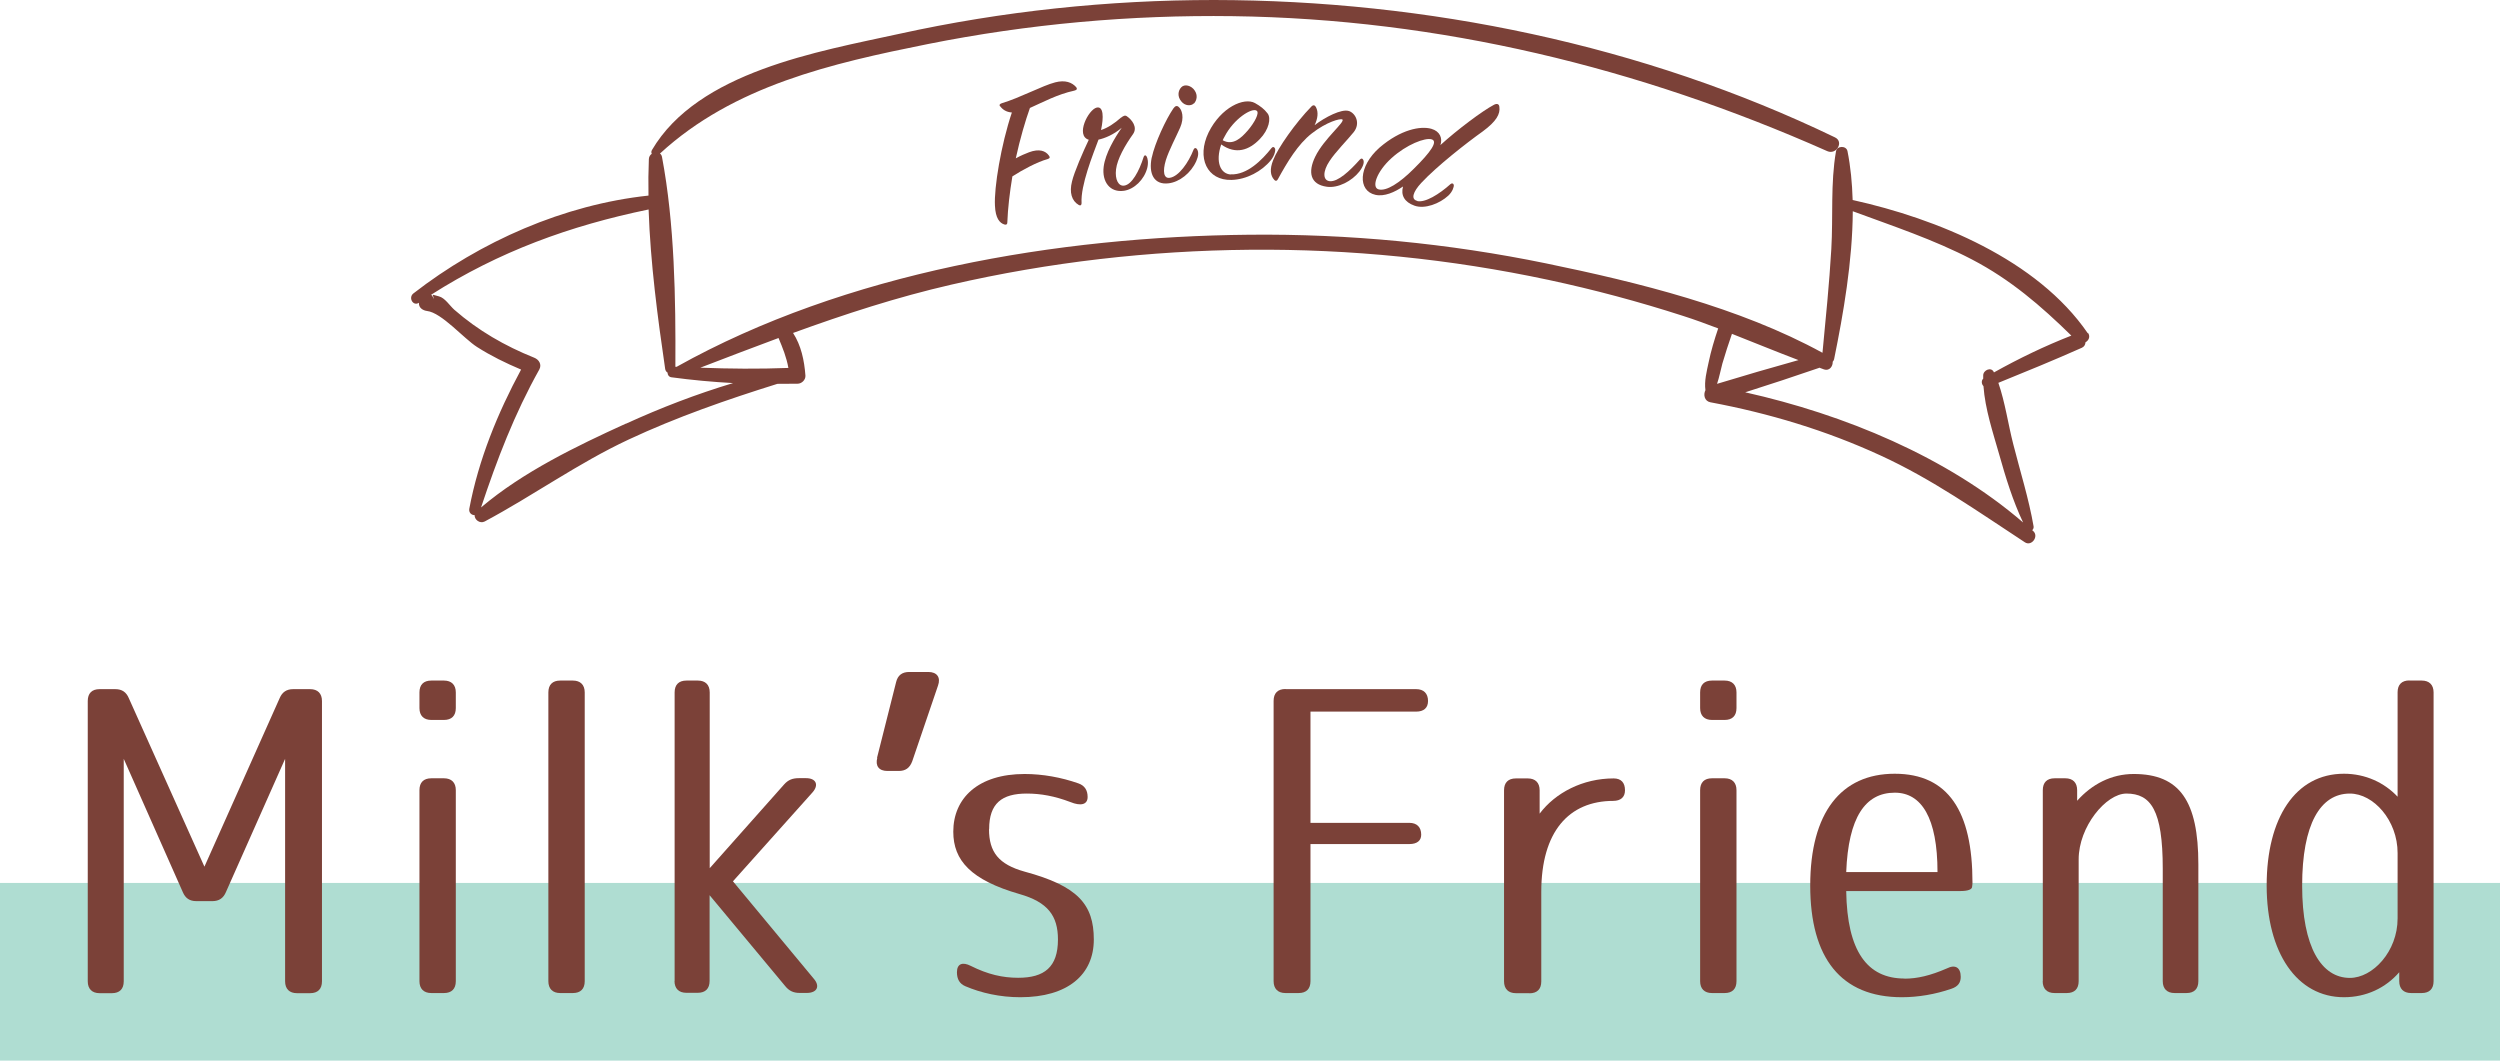 <?xml version="1.0" encoding="UTF-8"?><svg id="_レイヤー_2" xmlns="http://www.w3.org/2000/svg" width="198" height="84" viewBox="0 0 198 84"><defs><style>.cls-1{fill:#afddd2;}.cls-2{fill:#7b4138;}</style></defs><g id="_レイヤー_1-2"><rect class="cls-1" y="69.93" width="198" height="14.07"/><path class="cls-2" d="M79.2,8.42c-.07-.1-.04-.18.13-.24,1.47-.44,3.23-1.4,4.25-1.66.78-.2,1.32,0,1.66.39.08.11.07.22-.16.27-1.34.29-2.49.92-3.51,1.37-.36,1.01-.78,2.43-1.12,3.99.4-.22.76-.37,1.05-.48.8-.3,1.31-.12,1.58.27.09.12.08.21-.11.27-.81.22-1.97.84-2.79,1.37-.21,1.27-.36,2.54-.4,3.65,0,.16-.09.2-.23.16-.37-.11-.71-.49-.75-1.49-.08-1.41.48-4.82,1.34-7.38-.45-.03-.74-.24-.93-.5Z"/><path class="cls-2" d="M88.79,9.32c.18-.15.32-.21.46-.11.38.26.88.86.48,1.42-.63.88-1.24,1.96-1.34,2.78-.1.82.2,1.36.65,1.29.6-.08,1.18-1.13,1.54-2.28.05-.13.14-.16.22-.05.1.15.17.51.06.94-.24.92-1.03,1.68-1.84,1.8-1.1.16-1.76-.7-1.61-1.9.13-1.05.87-2.29,1.43-3.09-.66.56-1.34.83-1.84.94-.43,1.16-1.43,3.62-1.34,5.03,0,.14-.07.23-.23.14-.55-.32-.75-.99-.53-1.85.17-.74.89-2.39,1.33-3.31-1.08-.33-.03-2.4.63-2.55.54-.12.56.77.34,1.78.52-.17,1.05-.51,1.61-1.01Z"/><path class="cls-2" d="M91.22,12.48c.24-1.15,1.13-3.05,1.71-3.89.14-.19.26-.25.41-.13.28.22.47.86.13,1.64-.3.69-.88,1.78-1.13,2.57-.28.92-.17,1.5.32,1.41.69-.11,1.46-1.17,1.88-2.25.07-.14.19-.13.26-.02.15.23.12.55-.05.94-.42.96-1.34,1.67-2.2,1.77-1.16.14-1.6-.77-1.33-2.06ZM94.55,8.19c-.21.22-.7.21-.99-.16-.32-.38-.27-.84,0-1.12.26-.28.8-.14,1.06.26.26.38.16.79-.05,1.02Z"/><path class="cls-2" d="M97.48,13.81c1.29.05,2.46-1.12,3.22-2.08.09-.12.22-.11.28.03.06.12-.02.54-.32.92-.72.89-1.94,1.54-3.12,1.57-1.94.06-2.79-1.75-1.82-3.76.99-2,2.81-2.8,3.67-2.33.43.24.74.48,1,.82.3.38.11,1.29-.61,2.03-.84.88-1.9,1.26-3.06.43-.48,1.41-.05,2.34.77,2.38ZM98.82,10.34c.54-.63.95-1.4.71-1.57-.36-.27-1.82.62-2.56,2.08-.05.09-.1.18-.13.26.82.45,1.48-.2,1.97-.76Z"/><path class="cls-2" d="M106.8,8.78c.57.17.97.99.41,1.69-.47.59-1.45,1.57-1.92,2.3-.54.81-.53,1.53.03,1.58.64.06,1.56-.79,2.38-1.71.11-.12.22-.1.28.04.08.19-.02.52-.32.91-.59.75-1.69,1.33-2.58,1.2-1.3-.18-1.52-1.14-.91-2.39.69-1.42,2.42-2.78,2.14-2.94-.16-.09-1.23.18-2.42,1.11-1.09.85-1.93,2.25-2.68,3.62-.07.13-.17.19-.3.04-.29-.32-.37-.82-.07-1.56.36-.94,1.77-2.95,3.02-4.23.14-.15.28-.12.36.04.22.41.14.92-.1,1.43.84-.64,2.13-1.3,2.7-1.12Z"/><path class="cls-2" d="M112.23,15.92c.63.16,1.76-.54,2.65-1.34.12-.1.23-.06.26.07.02.15-.1.53-.43.84-.69.64-1.87,1.09-2.68.8-.8-.28-1.1-.83-.91-1.52-.66.45-1.48.82-2.19.66-1.4-.31-1.37-2.25.34-3.75,1.67-1.43,3.24-1.72,4.09-1.48.7.2.9.76.72,1.29,1.34-1.22,3.33-2.71,4.24-3.19.25-.13.41-.06.43.16.08.56-.22,1.14-1.32,1.95-1.28.91-3.64,2.76-4.86,4.07-.67.72-.85,1.31-.32,1.43ZM110.2,12.53c-1.17,1.06-1.6,2.32-1.01,2.47.61.16,1.65-.5,2.77-1.62,1.38-1.36,1.93-2.18,1.44-2.34-.52-.17-2.01.41-3.2,1.49Z"/><path class="cls-2" d="M165.35,26.39c-4-5.83-11.93-9.07-18.62-10.55-.04-1.33-.16-2.63-.41-3.87-.09-.45-.83-.44-.91.02-.44,2.52-.22,5.17-.37,7.73-.16,2.75-.44,5.48-.7,8.22-6.59-3.61-14.62-5.58-21.89-7.08-7.73-1.59-15.63-2.35-23.52-2.27-15.15.15-31.94,2.97-45.34,10.46-.03,0-.07,0-.1,0,.03-5.41-.06-11.31-1.06-16.62-.02-.12-.08-.21-.16-.27,5.85-5.38,13.6-7.14,21.21-8.67,7.95-1.59,16.06-2.32,24.16-2.21,16.37.22,32.14,4.06,47.08,10.69.72.32,1.34-.74.61-1.09C130.14,3.55,112.98.02,96.16,0c-8.38,0-16.76.88-24.94,2.68-6.39,1.4-15.94,2.99-19.59,9.21-.06.11-.05.21-.01.29-.13.09-.22.23-.23.41-.04.95-.05,1.92-.03,2.9-6.71.72-13.31,3.63-18.62,7.75-.42.33-.03,1.04.44.74,0,.01,0,.02,0,.03-.02.37.32.58.64.62,1.16.13,2.93,2.2,3.96,2.85,1.11.71,2.28,1.28,3.49,1.79-1.86,3.45-3.37,7.14-4.1,11.01-.06.32.17.52.42.52-.02.36.42.7.8.5,3.87-2.07,7.4-4.62,11.4-6.49,3.81-1.78,7.78-3.16,11.78-4.41.53,0,1.07,0,1.6-.01.32,0,.64-.3.62-.64-.09-1.21-.34-2.39-.98-3.38,4.1-1.49,8.24-2.84,12.55-3.83,7.75-1.78,15.68-2.69,23.63-2.76,7.94-.07,15.89.73,23.66,2.39,3.6.77,7.15,1.72,10.65,2.85.94.3,1.86.64,2.78.99-.3.89-.57,1.78-.76,2.7-.15.71-.35,1.47-.25,2.19-.18.36-.08.87.39.96,4.65.87,9.17,2.23,13.47,4.21,4.12,1.89,7.67,4.41,11.44,6.88.53.35,1.13-.47.66-.89-.03-.02-.05-.04-.08-.07.08-.07.13-.18.11-.3-.38-2.2-1.06-4.34-1.61-6.51-.41-1.6-.64-3.29-1.18-4.86,2.22-.9,4.44-1.81,6.62-2.78.19-.09.27-.25.28-.43.25-.14.4-.44.21-.73ZM49.57,33.55c-3.91,1.78-8.16,3.83-11.47,6.64,1.26-3.79,2.65-7.42,4.61-10.92.22-.4-.02-.79-.4-.94-2.32-.93-4.44-2.15-6.33-3.8-.37-.33-.74-.94-1.22-1.06-.79-.2-.39-.18-.42.23-.02-.14-.09-.27-.19-.36,5.37-3.42,10.98-5.46,17.22-6.75.14,4.22.72,8.59,1.31,12.62.02.14.09.24.19.3,0,.17.1.34.3.37,1.62.22,3.25.37,4.89.46-2.9.87-5.73,1.96-8.49,3.22ZM55.44,29.13c2.08-.8,4.14-1.59,6.22-2.36.33.79.63,1.52.78,2.37-2.34.09-4.66.07-6.99-.02ZM136.41,28.8c.23-.79.49-1.58.76-2.36,1.76.69,3.5,1.41,5.27,2.08-2.16.6-4.31,1.23-6.45,1.88.18-.52.28-1.09.42-1.6ZM157.92,29.5s0-.02-.01-.03c-.2-.44-.83-.16-.84.25,0,.09,0,.18,0,.27-.17.16-.13.44.02.59.13,1.82.75,3.67,1.24,5.39.52,1.85,1.08,3.68,1.9,5.41-6.06-5.22-14.19-8.56-22.01-10.31,1.95-.62,3.9-1.26,5.84-1.93.01,0,.02-.01.03-.02.13.04.26.09.38.14.42.14.7-.25.68-.61.05-.05.09-.12.11-.2.73-3.58,1.46-7.77,1.48-11.72,3.19,1.18,6.41,2.24,9.44,3.82,3.05,1.59,5.46,3.67,7.87,6.03-2.1.82-4.15,1.81-6.12,2.91Z"/><path class="cls-2" d="M8.86,78.66h-.97c-.6,0-.94-.34-.94-.94v-22.2c0-.61.33-.94.94-.94h1.24c.54,0,.87.24,1.07.71l5.99,13.35,5.96-13.35c.2-.47.54-.71,1.07-.71h1.34c.6,0,.94.34.94.94v22.2c0,.61-.33.94-.94.94h-1.04c-.6,0-.94-.34-.94-.94v-17.62l-4.69,10.56c-.2.47-.54.71-1.07.71h-1.27c-.54,0-.87-.24-1.07-.71l-4.68-10.56v17.62c0,.61-.33.94-.94.94Z"/><path class="cls-2" d="M36.1,54.84v1.24c0,.61-.33.94-.94.94h-1c-.6,0-.94-.34-.94-.94v-1.24c0-.61.33-.94.94-.94h1c.6,0,.94.34.94.94ZM36.1,62.58v15.13c0,.61-.33.94-.94.94h-1c-.6,0-.94-.34-.94-.94v-15.13c0-.61.33-.94.94-.94h1c.6,0,.94.34.94.94Z"/><path class="cls-2" d="M46.31,54.84v22.87c0,.61-.33.94-.94.94h-1c-.6,0-.94-.34-.94-.94v-22.87c0-.61.33-.94.94-.94h1c.6,0,.94.34.94.94Z"/><path class="cls-2" d="M53.43,77.71v-22.87c0-.61.33-.94.94-.94h.9c.6,0,.94.34.94.94v13.92l5.89-6.63c.33-.37.67-.5,1.17-.5h.57c.8,0,1.04.54.5,1.14l-6.29,7.03,6.39,7.7c.54.61.27,1.14-.54,1.14h-.57c-.5,0-.84-.17-1.14-.54l-5.99-7.2v6.79c0,.61-.33.94-.94.94h-.9c-.6,0-.94-.34-.94-.94Z"/><path class="cls-2" d="M69.46,60.02l1.51-5.99c.13-.54.47-.81,1.04-.81h1.51c.7,0,1,.44.77,1.08l-2.04,5.99c-.2.54-.54.77-1.07.77h-.9c-.67,0-.97-.4-.8-1.04Z"/><path class="cls-2" d="M78.33,65.67c0,1.82.77,2.79,2.81,3.36,4.22,1.14,5.49,2.59,5.49,5.38s-2.07,4.57-5.82,4.57c-1.61,0-3.11-.34-4.35-.87-.47-.2-.67-.57-.67-1.11,0-.67.44-.84,1.1-.5,1.34.67,2.51.94,3.75.94,2.07,0,3.15-.84,3.15-3.03,0-1.88-.8-2.96-3.04-3.6-3.85-1.11-5.25-2.66-5.25-4.94,0-2.66,1.97-4.57,5.65-4.57,1.44,0,2.91.27,4.25.74.5.17.74.54.74,1.08,0,.61-.54.74-1.37.4-1.24-.47-2.34-.67-3.45-.67-1.97,0-2.98.77-2.98,2.82Z"/><path class="cls-2" d="M101.82,54.58h10.34c.6,0,.94.34.94.94,0,.54-.33.84-.94.84h-8.37v8.81h7.83c.6,0,.94.34.94.94,0,.47-.33.74-.94.74h-7.83v10.86c0,.61-.33.94-.94.94h-1.04c-.6,0-.94-.34-.94-.94v-22.2c0-.61.33-.94.94-.94Z"/><path class="cls-2" d="M121.13,78.66h-1.07c-.6,0-.94-.34-.94-.94v-15.13c0-.61.33-.94.94-.94h.94c.6,0,.94.34.94.94v1.85c1.24-1.65,3.41-2.79,5.86-2.79.6,0,.9.34.9.94,0,.54-.33.84-.94.84h.03c-3.55,0-5.72,2.45-5.72,7.2v7.1c0,.61-.33.94-.94.94Z"/><path class="cls-2" d="M137.53,54.84v1.24c0,.61-.33.94-.94.94h-1c-.6,0-.94-.34-.94-.94v-1.24c0-.61.33-.94.94-.94h1c.6,0,.94.34.94.94ZM137.53,62.58v15.13c0,.61-.33.94-.94.94h-1c-.6,0-.94-.34-.94-.94v-15.13c0-.61.33-.94.94-.94h1c.6,0,.94.34.94.94Z"/><path class="cls-2" d="M150.84,77.51c1,0,2.04-.24,3.35-.81.67-.34,1.1-.07,1.1.67,0,.47-.23.77-.74.94-1.27.44-2.64.67-3.92.67-4.82,0-7.26-3.09-7.26-8.85s2.44-8.85,6.69-8.85,6.16,2.99,6.16,8.61c0,.07,0,.17-.03.34,0,.2-.3.34-.9.34h-9.07c.07,4.78,1.67,6.93,4.62,6.93ZM150.07,62.78c-2.34,0-3.68,1.95-3.85,6.29h7.23c0-4.3-1.27-6.29-3.38-6.29Z"/><path class="cls-2" d="M161.79,77.71v-15.13c0-.61.33-.94.94-.94h.84c.6,0,.94.34.94.94v.84c1.17-1.31,2.71-2.12,4.48-2.12,3.65,0,5.12,2.15,5.12,7.16v9.25c0,.61-.33.94-.94.94h-.94c-.6,0-.94-.34-.94-.94v-8.91c0-4.64-.94-5.95-2.88-5.95-1.61,0-3.78,2.62-3.78,5.21v9.65c0,.61-.33.94-.94.94h-.97c-.6,0-.94-.34-.94-.94Z"/><path class="cls-2" d="M190.83,53.9h.97c.6,0,.94.34.94.94v22.87c0,.61-.33.94-.94.94h-.84c-.6,0-.94-.34-.94-.94v-.71c-1.07,1.24-2.61,1.98-4.38,1.98-3.71,0-6.12-3.5-6.12-8.85s2.28-8.85,6.12-8.85c1.71,0,3.21.71,4.25,1.82v-8.27c0-.61.33-.94.94-.94ZM186.11,62.85c-2.34,0-3.78,2.42-3.78,7.3s1.54,7.3,3.78,7.3c1.81,0,3.78-2.09,3.78-4.71v-5.18c0-2.59-1.91-4.71-3.78-4.71Z"/></g></svg>